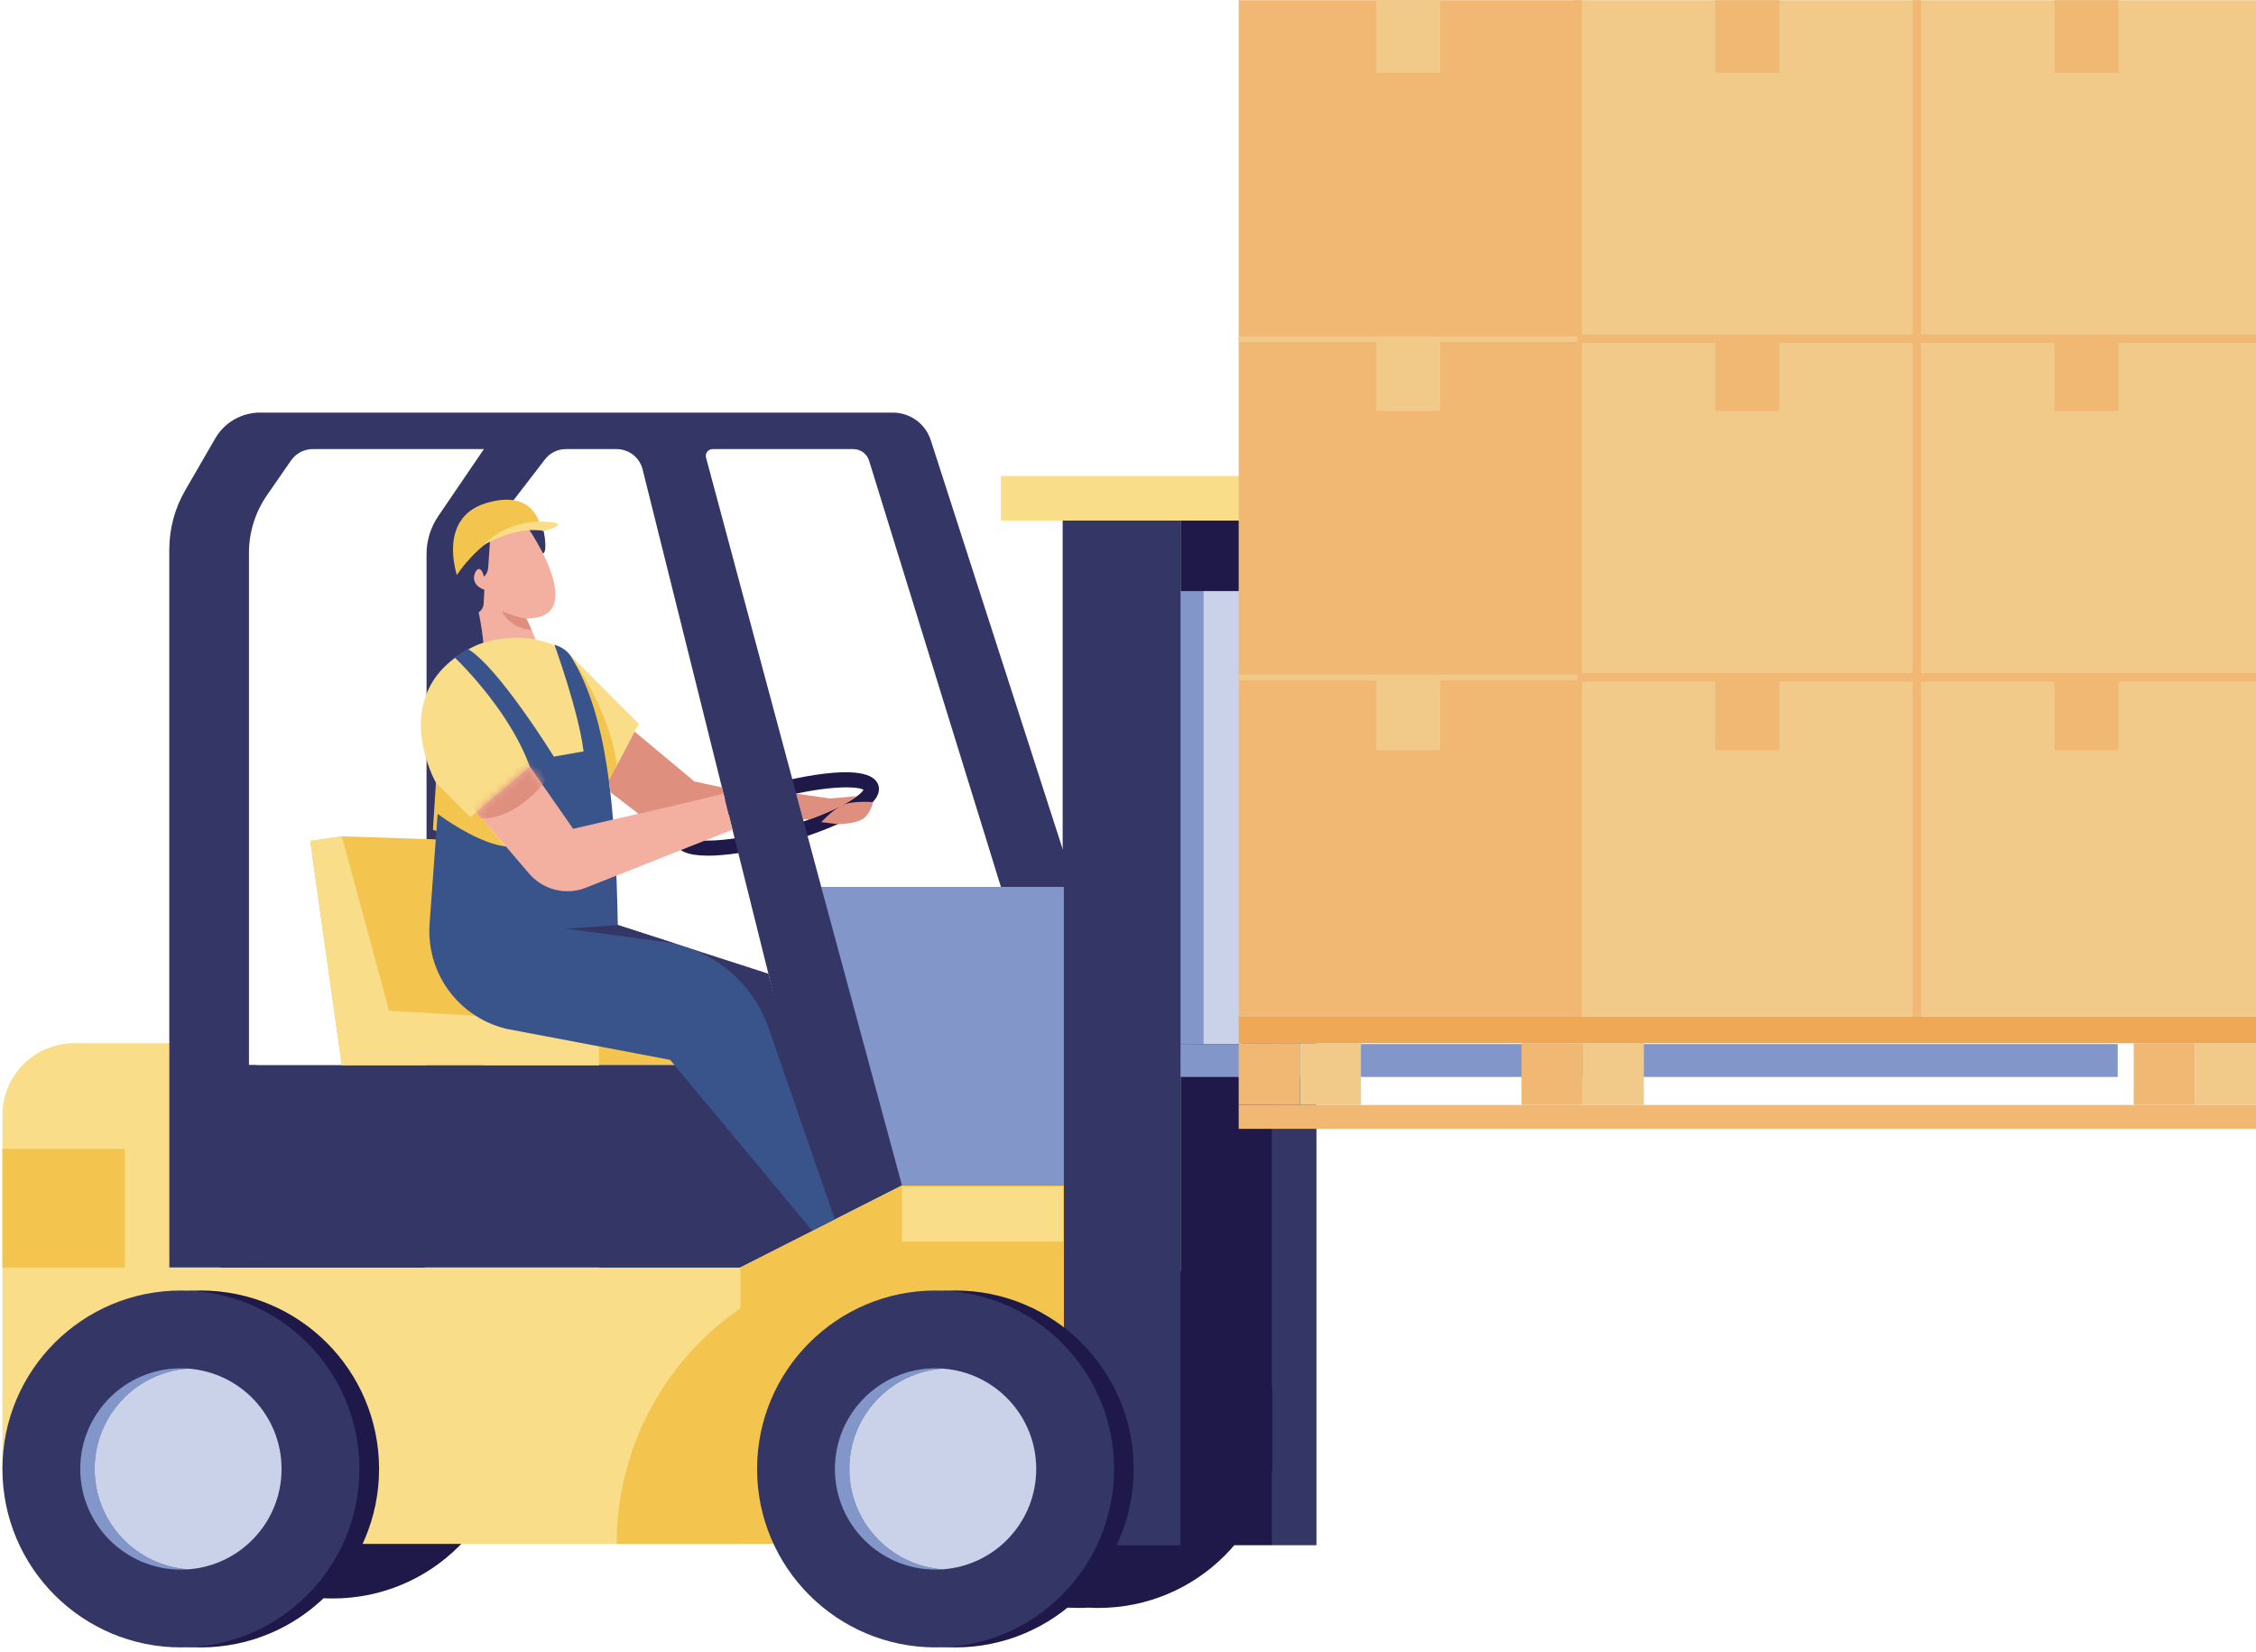 <svg width="284" height="208" viewBox="0 0 284 208" fill="none" xmlns="http://www.w3.org/2000/svg">
<path d="M89.098 107.737C89.37 107.737 89.656 107.731 89.957 107.717C92.417 107.606 95.557 107.048 98.802 106.142C100.114 105.777 111.579 102.471 110.592 98.919C109.601 95.367 98.078 98.466 96.766 98.831C93.524 99.734 90.544 100.882 88.383 102.056C85.742 103.493 84.629 104.799 84.98 106.052C85.295 107.179 86.645 107.734 89.104 107.734L89.098 107.737ZM108.707 99.444C108.243 100.329 104.624 102.549 98.291 104.314C91.958 106.078 87.714 106.049 86.858 105.532C87.322 104.647 90.942 102.427 97.274 100.662C103.607 98.898 107.852 98.927 108.707 99.444Z" fill="#1F1949"/>
<path d="M100.23 99.929L104.524 100.536L107.901 100.232C107.901 100.232 105.795 101.824 101.869 103.174H101.101L100.23 99.929Z" fill="#DE8F7D"/>
<path d="M109.876 100.992C109.876 100.992 107.23 100.782 105.997 101.395C104.764 102.008 103.383 103.516 103.383 103.516L105.468 103.767C105.468 103.767 108.077 103.767 108.93 102.864C109.783 101.962 109.876 100.992 109.876 100.992Z" fill="#DE8F7D"/>
<path d="M39.423 156.325C39.838 156.325 40.252 156.34 40.661 156.36C41.07 156.337 41.485 156.325 41.9 156.325C54.309 156.325 64.369 166.385 64.369 178.794C64.369 191.203 54.309 201.263 41.9 201.263C41.485 201.263 41.07 201.248 40.661 201.228C40.252 201.251 39.838 201.263 39.423 201.263C27.014 201.263 16.954 191.203 16.954 178.794C16.954 166.385 27.014 156.325 39.423 156.325Z" fill="#1F1949"/>
<path d="M135.803 157.516C136.218 157.516 136.633 157.53 137.042 157.551C137.451 157.527 137.866 157.516 138.28 157.516C150.689 157.516 160.749 167.576 160.749 179.984C160.749 192.393 150.689 202.453 138.28 202.453C137.866 202.453 137.451 202.439 137.042 202.418C136.633 202.442 136.218 202.453 135.803 202.453C123.395 202.453 113.334 192.393 113.334 179.984C113.334 167.576 123.395 157.516 135.803 157.516Z" fill="#1F1949"/>
<path d="M126 59.931H176.149V65.542H126V59.931Z" fill="#F9DD89"/>
<path d="M133.776 65.546H148.618V194.557H133.776V65.546Z" fill="#343766"/>
<path d="M148.618 65.546H160.168V194.557H148.618V65.546Z" fill="#1F1949"/>
<path d="M160.168 65.546H165.724V194.557H160.168V65.546Z" fill="#343766"/>
<path d="M21.315 131.355V159.59H93.176V194.389H10.133C4.706 194.389 0.304 189.99 0.304 184.56V140.396C0.304 135.404 4.353 131.355 9.345 131.355H21.315Z" fill="#F9DD89"/>
<path d="M25.25 207.423C12.841 207.423 2.781 197.363 2.781 184.954C2.781 172.545 12.841 162.485 25.25 162.485C37.659 162.485 47.719 172.545 47.719 184.954C47.719 197.363 37.659 207.423 25.25 207.423Z" fill="#1F1949"/>
<path d="M22.773 207.423C10.364 207.423 0.304 197.363 0.304 184.954C0.304 172.545 10.364 162.485 22.773 162.485C35.182 162.485 45.242 172.545 45.242 184.954C45.242 197.363 35.182 207.423 22.773 207.423Z" fill="#343766"/>
<path d="M22.773 172.282C23.08 172.282 23.381 172.297 23.681 172.317C17.109 172.785 11.918 178.262 11.918 184.954C11.918 191.646 17.106 197.123 23.681 197.59C23.381 197.611 23.08 197.625 22.773 197.625C15.774 197.625 10.101 191.953 10.101 184.954C10.101 177.955 15.774 172.282 22.773 172.282Z" fill="#8296C9"/>
<path d="M11.918 184.956C11.918 178.264 17.106 172.787 23.681 172.319C30.254 172.787 35.444 178.264 35.444 184.956C35.444 191.648 30.257 197.125 23.681 197.592C17.109 197.125 11.918 191.648 11.918 184.956Z" fill="#CAD2EA"/>
<path d="M32.745 51.951H112.399C114.575 51.951 116.503 53.356 117.172 55.427L133.927 107.384V149.26H113.55L93.173 159.589H21.312V69.197C21.312 66.58 22.001 64.006 23.313 61.74L27.093 55.205C28.258 53.19 30.411 51.948 32.739 51.948L32.745 51.951ZM126.003 111.669L109.405 58.001C109.136 57.136 108.339 56.546 107.434 56.546H89.706C89.145 56.546 88.736 57.078 88.882 57.621L103.382 111.669H126.003ZM60.913 134.109H99.602L80.896 59.105C80.522 57.6 79.169 56.546 77.621 56.546H71.224C70.199 56.546 69.235 57.022 68.61 57.834L62.686 65.531C61.538 67.024 60.913 68.855 60.913 70.739V134.109ZM31.34 134.109H53.695V69.781C53.695 68.067 54.212 66.393 55.176 64.976L60.916 56.546H39.367C38.277 56.546 37.258 57.081 36.639 57.974L33.612 62.347C32.135 64.483 31.34 67.021 31.34 69.618V134.109Z" fill="#343766"/>
<path d="M148.618 74.423H151.469V131.459H148.618V74.423Z" fill="#8296C9"/>
<path d="M151.469 74.423H156.365V131.459H151.469V74.423Z" fill="#CAD2EA"/>
<path d="M148.615 131.457H266.591V135.599H148.615V131.457Z" fill="#8296C9"/>
<path d="M103.379 111.668L113.55 149.259H133.927V111.668H103.379Z" fill="#8296C9"/>
<path d="M43.027 105.297L57.224 105.764L63.007 126.215L90.118 128.435V134.11H43.027L39.055 105.881L43.027 105.297Z" fill="#F4C54E"/>
<path d="M43.027 105.297L48.986 127.266L75.395 128.785V134.11H43.027L39.055 105.881L43.027 105.297Z" fill="#F9DD89"/>
<path d="M0.304 144.655H15.718V159.588H0.304V144.655Z" fill="#F4C54E"/>
<path d="M99.6 134.11L105.1 153.541L93.176 159.588H75.396V134.11H99.6Z" fill="#343766"/>
<path d="M77.773 116.479L96.728 122.596L105.1 153.545L93.176 127.068L77.952 118.071L77.773 116.479Z" fill="#343766"/>
<path d="M59.983 102.239L57.337 104.424C57.337 104.424 55.161 100.676 54.88 98.556C54.88 98.556 55.57 104.818 55.982 107.576C56.428 110.558 68.124 110.386 68.124 110.386C68.124 110.386 64.561 108.651 59.983 102.239Z" fill="#F4C54E"/>
<path d="M67.21 97.597C68.577 99.907 72.15 104.353 72.15 104.353L68.832 98.102C68.276 97.059 67.64 96.063 66.924 95.125L62.452 89.274L67.052 97.319C67.099 97.401 67.149 97.488 67.201 97.579L67.21 97.597Z" fill="#F4C54E"/>
<path d="M67.324 67.826C67.324 67.826 72.813 76.499 67.827 77.694C62.841 78.888 58.181 74.139 58.792 70.067C59.405 65.995 64.1 61.967 67.322 67.829L67.324 67.826Z" fill="#F3AF9F"/>
<path d="M58.9 72.155C58.9 72.155 61.035 78.114 60.942 83.314C60.942 83.314 65.066 84.879 67.444 84.108C69.822 83.337 64.05 73.817 64.05 73.817L58.9 72.155Z" fill="#F3AF9F"/>
<path d="M66.255 77.876C66.255 77.876 65.449 77.885 63.176 76.944C63.176 76.944 63.982 79.033 66.924 79.334C66.924 79.334 66.518 78.408 66.255 77.876Z" fill="#DE8F7D"/>
<path d="M61.687 68.064L61.456 71.484C61.427 71.916 61.234 72.322 60.919 72.62C60.919 72.62 60.723 71.607 60.264 71.639C59.806 71.671 58.906 73.537 60.974 74.256L60.886 75.997C60.863 76.444 60.629 76.853 60.252 77.098C60.252 77.098 57.895 74.034 57.521 72.407C57.521 72.407 59.277 69.594 61.684 68.064H61.687Z" fill="#343766"/>
<path d="M68.437 66.857C68.437 66.857 68.98 69.395 68.364 69.702C68.364 69.702 67.085 67.245 66.457 66.515C66.457 66.515 67.613 66.372 68.437 66.857Z" fill="#343766"/>
<path d="M57.521 72.403C57.521 72.403 61.73 65.623 67.993 66.122C67.993 66.122 67.175 61.472 61.117 63.371C55.059 65.269 57.521 72.405 57.521 72.405V72.403Z" fill="#F4C54E"/>
<path d="M60.924 68.597C60.924 68.597 63.752 65.218 69.214 65.732C71.942 65.989 68.437 66.854 68.437 66.854C68.437 66.854 65.487 66.068 60.924 68.597Z" fill="#F9DD89"/>
<path d="M59.983 81.242C59.983 81.242 66.152 78.534 71.574 82.258L80.41 91.124L76.373 98.882L74.32 108.881H55.444L54.88 98.558C54.88 98.558 48.17 86.748 59.983 81.242Z" fill="#F9DD89"/>
<path d="M54.88 98.556L59.195 102.891L59.983 102.239L64.158 107.269L62.057 107.266L54.498 104.471L54.88 98.556Z" fill="#F4C54E"/>
<path d="M71.892 82.684C71.892 82.684 76.759 89.279 77.667 96.389C78.576 103.499 77.667 96.389 77.667 96.389L76.034 100.537L73.975 89.642L71.895 82.684" fill="#F4C54E"/>
<path d="M77.773 116.478C77.498 101.534 76.423 89.99 71.899 82.693C71.507 82.059 70.908 81.583 70.21 81.323L69.796 81.168C69.796 81.168 72.868 89.642 73.461 94.611L69.722 95.265C69.722 95.265 62.735 83.963 58.897 81.714L57.206 82.751C57.206 82.751 68.014 92.896 67.754 102.378C67.497 111.86 55.091 102.468 55.091 102.468L54.077 116.329C53.995 117.459 54.066 118.596 54.285 119.708C55.246 124.557 58.95 128.399 63.758 129.541L84.363 133.446L102.266 154.98L105.094 153.546L96.766 129.459C95.089 124.607 91.227 120.824 86.34 119.247L77.767 116.481L77.773 116.478Z" fill="#39548B"/>
<path d="M77.773 116.476L71.177 116.914L84.889 118.772L77.773 116.476Z" fill="#343766"/>
<path d="M59.984 102.239L66.696 96.519L72.15 104.354L91.087 99.978L92.206 104.462L73.757 111.77C72.705 112.188 71.56 112.314 70.444 112.138C68.949 111.905 67.584 111.142 66.603 109.991L59.984 102.236V102.239Z" fill="#F3AF9F"/>
<mask id="mask0_301_29946" style="mask-type:alpha" maskUnits="userSpaceOnUse" x="59" y="96" width="34" height="17">
<path d="M59.984 102.237L66.697 96.518L72.15 104.352L91.087 99.976L92.206 104.46L73.757 111.768C72.705 112.186 71.56 112.312 70.444 112.136C68.949 111.903 67.585 111.14 66.603 109.99L59.984 102.234V102.237Z" fill="#DA8C8D"/>
</mask>
<g mask="url(#mask0_301_29946)">
<path d="M68.832 98.105C68.832 98.105 65.265 103.196 60.478 103.041C55.687 102.886 60.478 103.041 60.478 103.041L59.052 101.061L66.924 95.128L68.832 98.105Z" fill="#DE8F7D"/>
</g>
<path d="M79.891 92.119L87.406 98.388L90.88 99.141L91.087 99.98L80.411 102.489L76.832 99.737L76.654 98.291L79.891 92.119Z" fill="#DE8F7D"/>
<path d="M92.779 165.015L93.176 164.732V159.588L113.554 149.259H133.931V194.389H77.625C77.625 182.722 83.271 171.777 92.782 165.015H92.779Z" fill="#F4C54E"/>
<path d="M120.249 207.423C107.839 207.423 97.78 197.363 97.78 184.954C97.78 172.545 107.839 162.485 120.249 162.485C132.658 162.485 142.717 172.545 142.717 184.954C142.717 197.363 132.658 207.423 120.249 207.423Z" fill="#1F1949"/>
<path d="M117.774 207.423C105.365 207.423 95.306 197.363 95.306 184.954C95.306 172.545 105.365 162.485 117.774 162.485C130.184 162.485 140.243 172.545 140.243 184.954C140.243 197.363 130.184 207.423 117.774 207.423Z" fill="#343766"/>
<path d="M117.774 172.282C118.081 172.282 118.382 172.297 118.683 172.317C112.11 172.785 106.92 178.262 106.92 184.954C106.92 191.646 112.107 197.123 118.683 197.59C118.382 197.611 118.081 197.625 117.774 197.625C110.775 197.625 105.103 191.953 105.103 184.954C105.103 177.955 110.775 172.282 117.774 172.282Z" fill="#8296C9"/>
<path d="M106.92 184.956C106.92 178.264 112.108 172.787 118.683 172.319C125.255 172.787 130.446 178.264 130.446 184.956C130.446 191.648 125.258 197.125 118.683 197.592C112.11 197.125 106.92 191.648 106.92 184.956Z" fill="#CAD2EA"/>
<path d="M113.55 149.422H133.823V156.321H113.55V149.422Z" fill="#F9DD89"/>
<path d="M30.388 134.11H32.286V159.588H30.388V134.11Z" fill="#343766"/>
<path d="M241.312 0.025H284V42.714H241.312V0.025Z" fill="#F1CA89"/>
<path d="M258.621 0.025H266.689V9.16H258.621V0.025Z" fill="#F1B873"/>
<path d="M198.62 0.025H241.308V42.714H198.62V0.025Z" fill="#F1CA89"/>
<path d="M215.93 0.025H223.998V9.16H215.93V0.025Z" fill="#F1B873"/>
<path d="M155.932 0.025H198.62V42.714H155.932V0.025Z" fill="#F1B873"/>
<path d="M173.242 0.025H181.31V9.16H173.242V0.025Z" fill="#F1CA89"/>
<path d="M240.782 0.024H241.834V42.713H240.782V0.024Z" fill="#F1B873"/>
<path d="M198.094 0.024H199.146V42.713H198.094V0.024Z" fill="#F1B873"/>
<path d="M241.311 42.603H284V85.292H241.311V42.603Z" fill="#F1CA89"/>
<path d="M258.621 42.603H266.689V51.738H258.621V42.603Z" fill="#F1B873"/>
<path d="M198.62 42.603H241.308V85.292H198.62V42.603Z" fill="#F1CA89"/>
<path d="M215.93 42.603H223.998V51.738H215.93V42.603Z" fill="#F1B873"/>
<path d="M155.932 42.603H198.62V85.292H155.932V42.603Z" fill="#F1B873"/>
<path d="M173.242 42.603H181.31V51.738H173.242V42.603Z" fill="#F1CA89"/>
<path d="M240.782 42.603H241.834V85.292H240.782V42.603Z" fill="#F1B873"/>
<path d="M198.094 42.603H199.146V85.292H198.094V42.603Z" fill="#F1B873"/>
<path d="M241.311 85.34H283.999V128.028H241.311V85.34Z" fill="#F1CA89"/>
<path d="M258.621 85.34H266.689V94.474H258.621V85.34Z" fill="#F1B873"/>
<path d="M198.62 85.34H241.308V128.028H198.62V85.34Z" fill="#F1CA89"/>
<path d="M215.93 85.34H223.998V94.474H215.93V85.34Z" fill="#F1B873"/>
<path d="M155.931 85.34H198.62V128.028H155.931V85.34Z" fill="#F1B873"/>
<path d="M173.242 85.34H181.31V94.474H173.242V85.34Z" fill="#F1CA89"/>
<path d="M240.782 85.34H241.834V128.028H240.782V85.34Z" fill="#F1B873"/>
<path d="M198.094 85.34H199.145V128.028H198.094V85.34Z" fill="#F1B873"/>
<path d="M155.932 42.352H198.62V43.039H155.932V42.352Z" fill="#F1CA89"/>
<path d="M198.62 42.116H284V43.168H198.62V42.116Z" fill="#F1B873"/>
<path d="M155.932 84.949H198.62V85.636H155.932V84.949Z" fill="#F1CA89"/>
<path d="M198.62 84.77H284V85.822H198.62V84.77Z" fill="#F1B873"/>
<path d="M276.302 131.342H283.999V139.121H276.302V131.342Z" fill="#F1CA89"/>
<path d="M268.605 131.342H276.302V139.121H268.605V131.342Z" fill="#F1B873"/>
<path d="M199.242 131.342H206.939V139.121H199.242V131.342Z" fill="#F1CA89"/>
<path d="M191.542 131.342H199.239V139.121H191.542V131.342Z" fill="#F1B873"/>
<path d="M163.629 131.342H171.326V139.121H163.629V131.342Z" fill="#F1CA89"/>
<path d="M155.932 131.342H163.629V139.121H155.932V131.342Z" fill="#F1B873"/>
<path d="M155.932 128.027H284V131.346H155.932V128.027Z" fill="#EFA856"/>
<path d="M155.932 139.125H284V142.131H155.932V139.125Z" fill="#F1B873"/>
</svg>
